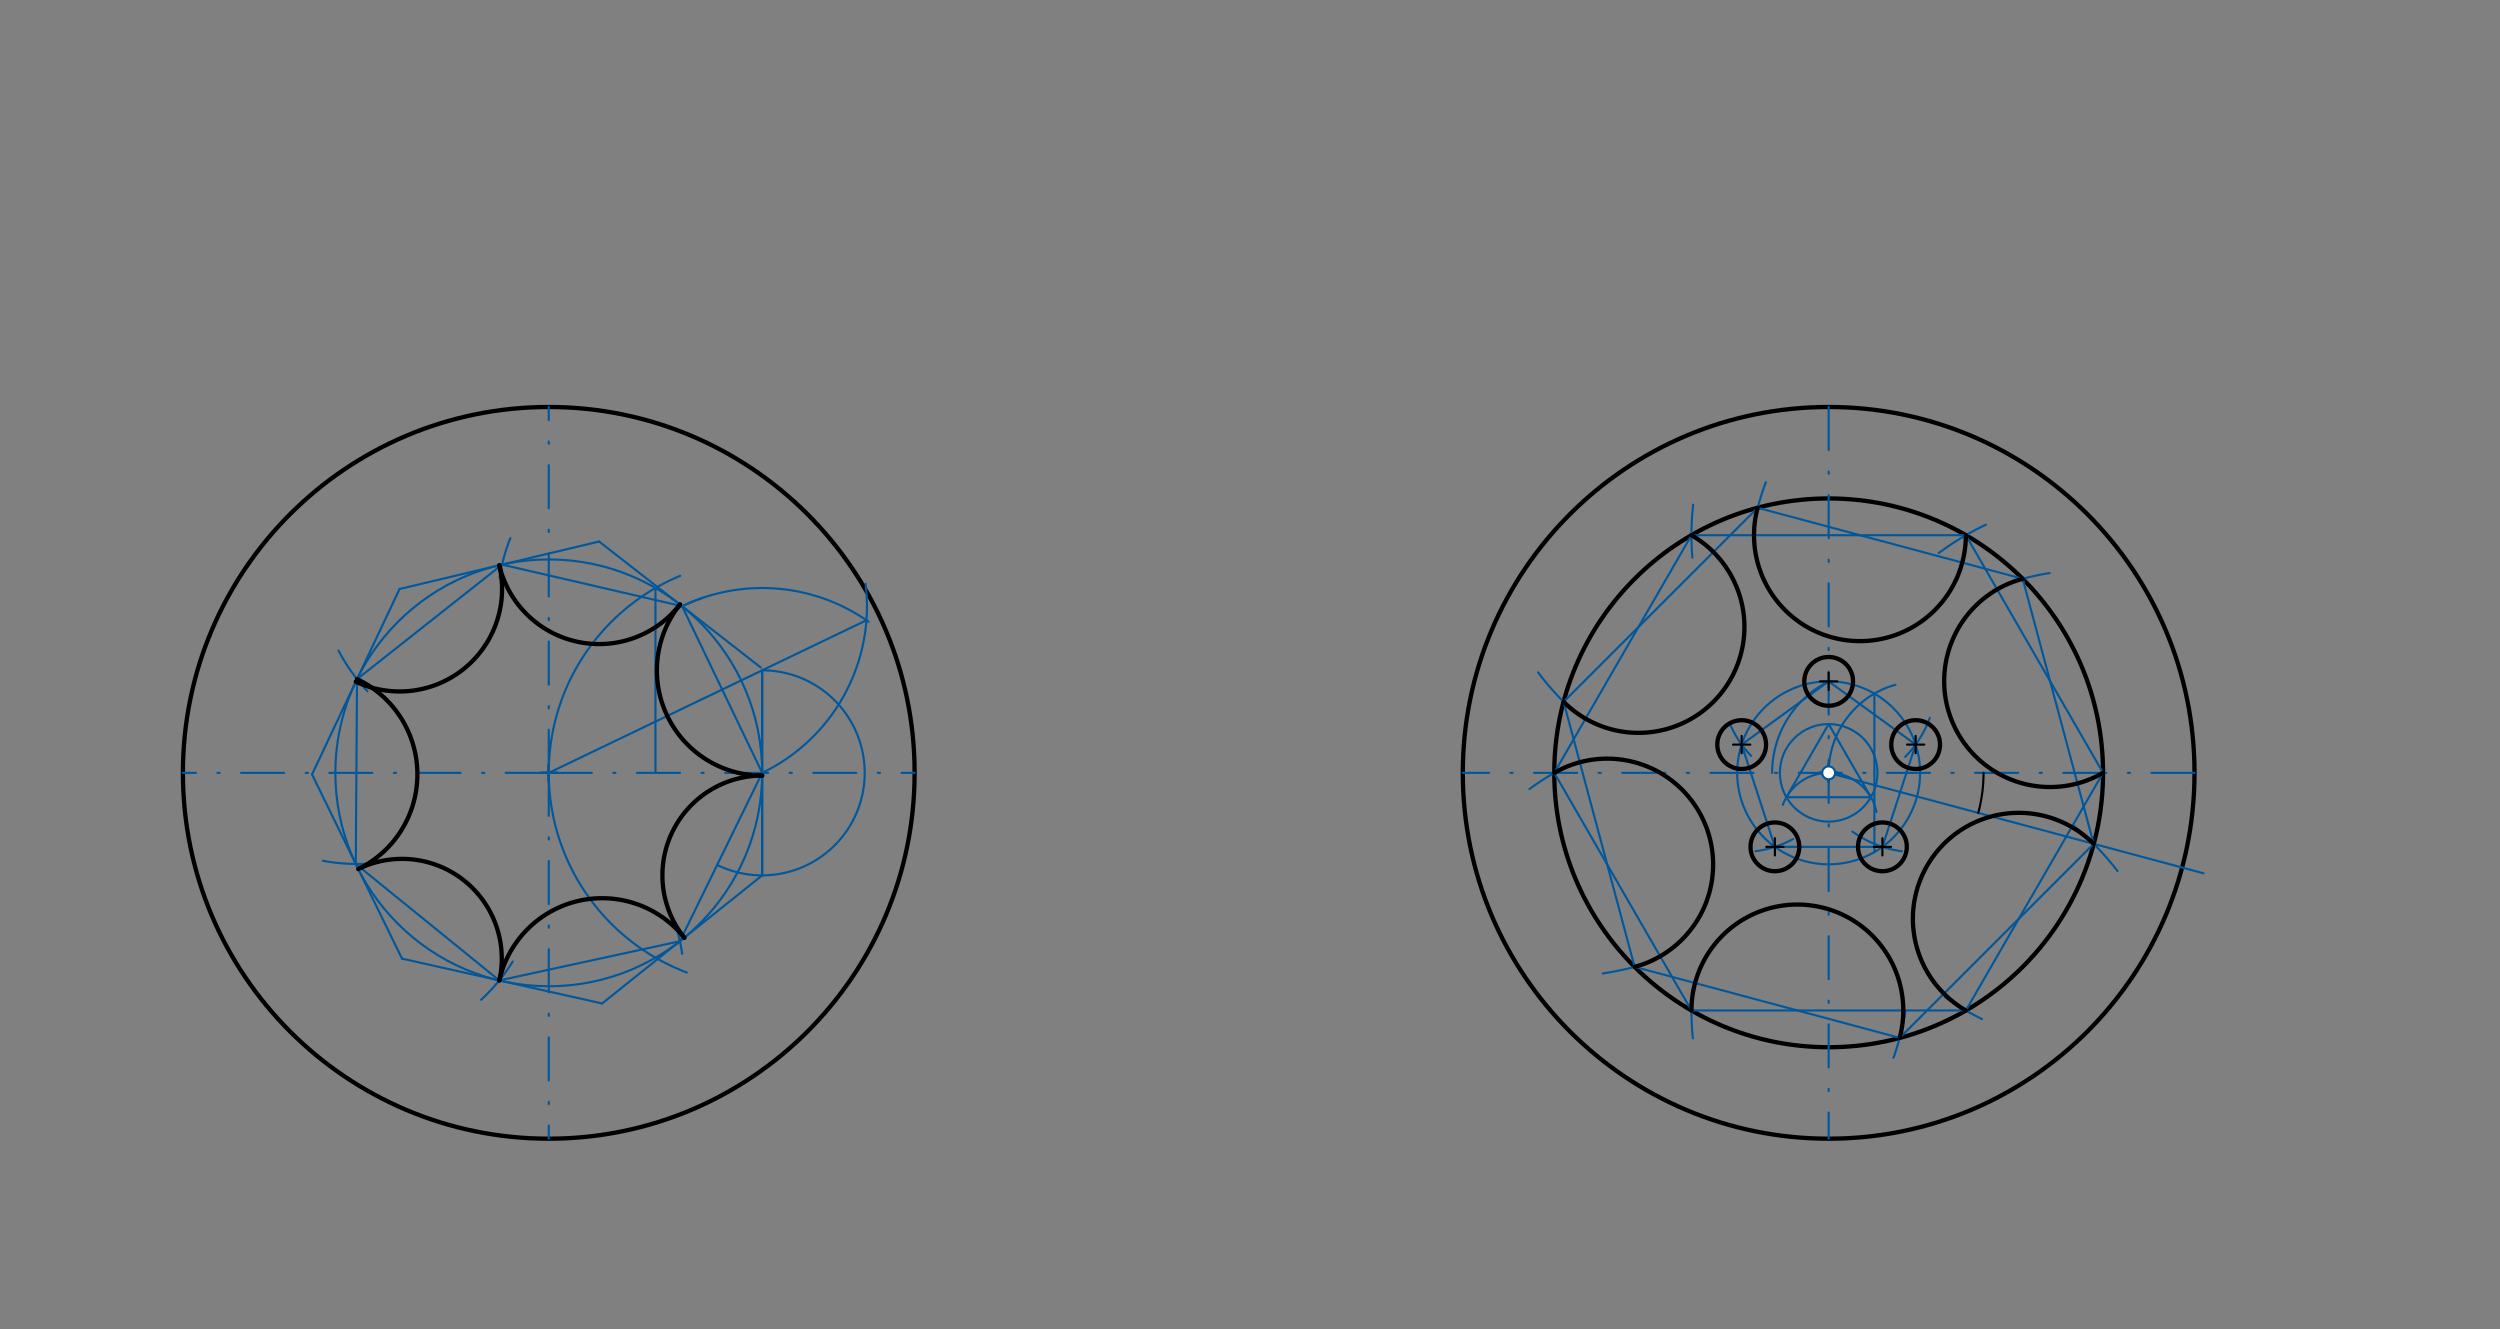 <svg xmlns="http://www.w3.org/2000/svg" class="svg--1it" height="100%" preserveAspectRatio="xMidYMid meet" viewBox="0 0 1162.205 617.953" width="100%"><rect x="0" y="0" width="1162.205" height="617.953" fill="#808080" stroke="none"/><defs><marker id="marker-arrow" markerHeight="16" markerUnits="userSpaceOnUse" markerWidth="24" orient="auto-start-reverse" refX="24" refY="4" viewBox="0 0 24 8"><path d="M 0 0 L 24 4 L 0 8 z" stroke="inherit"></path></marker></defs><g class="aux-layer--1FB"></g><g class="main-layer--3Vd"><g class="element--2qn"><g class="center--1s5"><line x1="251.109" y1="359.281" x2="259.109" y2="359.281" stroke="#000000" stroke-width="1" stroke-linecap="round"></line><line x1="255.109" y1="355.281" x2="255.109" y2="363.281" stroke="#000000" stroke-width="1" stroke-linecap="round"></line><circle class="hit--230" cx="255.109" cy="359.281" r="4" stroke="none" fill="transparent"></circle></g><circle cx="255.109" cy="359.281" fill="none" r="170.079" stroke="#000000" stroke-dasharray="none" stroke-width="2"></circle></g><g class="element--2qn"><g class="center--1s5"><line x1="251.109" y1="359.281" x2="259.109" y2="359.281" stroke="#01579B" stroke-width="1" stroke-linecap="round"></line><line x1="255.109" y1="355.281" x2="255.109" y2="363.281" stroke="#01579B" stroke-width="1" stroke-linecap="round"></line><circle class="hit--230" cx="255.109" cy="359.281" r="4" stroke="none" fill="transparent"></circle></g><circle cx="255.109" cy="359.281" fill="none" r="99.213" stroke="#01579B" stroke-dasharray="none" stroke-width="1"></circle></g><g class="element--2qn"><line stroke="#01579B" stroke-dasharray="20, 10, 1, 10" stroke-linecap="round" stroke-width="1" x1="255.109" x2="425.188" y1="359.281" y2="359.281"></line></g><g class="element--2qn"><line stroke="#01579B" stroke-dasharray="20, 10, 1, 10" stroke-linecap="round" stroke-width="1" x1="255.109" x2="85.031" y1="359.281" y2="359.281"></line></g><g class="element--2qn"><line stroke="#01579B" stroke-dasharray="20, 10, 1, 10" stroke-linecap="round" stroke-width="1" x1="255.109" x2="255.109" y1="359.281" y2="189.203"></line></g><g class="element--2qn"><line stroke="#01579B" stroke-dasharray="20, 10, 1, 10" stroke-linecap="round" stroke-width="1" x1="255.109" x2="255.109" y1="359.281" y2="529.36"></line></g><g class="element--2qn"><path d="M 316.193 267.688 A 99.213 99.213 0 0 0 319.29 452.103" fill="none" stroke="#01579B" stroke-dasharray="none" stroke-linecap="round" stroke-width="1"></path></g><g class="element--2qn"><line stroke="#01579B" stroke-dasharray="none" stroke-linecap="round" stroke-width="1" x1="304.716" x2="304.716" y1="273.361" y2="359.281"></line></g><g class="element--2qn"><path d="M 326.966 277.832 A 85.921 85.921 0 0 0 312.516 284.217" fill="none" stroke="#01579B" stroke-dasharray="none" stroke-linecap="round" stroke-width="1"></path></g><g class="element--2qn"><path d="M 237.246 250.163 A 85.921 85.921 0 0 0 232.243 268.46" fill="none" stroke="#01579B" stroke-dasharray="none" stroke-linecap="round" stroke-width="1"></path></g><g class="element--2qn"><path d="M 157.334 302.414 A 85.921 85.921 0 0 0 170.775 321.291" fill="none" stroke="#01579B" stroke-dasharray="none" stroke-linecap="round" stroke-width="1"></path></g><g class="element--2qn"><path d="M 176.154 401.033 A 85.921 85.921 0 0 1 150.131 400.166" fill="none" stroke="#01579B" stroke-dasharray="none" stroke-linecap="round" stroke-width="1"></path></g><g class="element--2qn"><path d="M 238.358 447.006 A 85.921 85.921 0 0 1 223.649 464.791" fill="none" stroke="#01579B" stroke-dasharray="none" stroke-linecap="round" stroke-width="1"></path></g><g class="element--2qn"><path d="M 313.886 429.455 A 85.921 85.921 0 0 1 317.122 443.393" fill="none" stroke="#01579B" stroke-dasharray="none" stroke-linecap="round" stroke-width="1"></path></g><g class="element--2qn"><line stroke="#01579B" stroke-dasharray="none" stroke-linecap="round" stroke-width="1" x1="354.322" x2="317.117" y1="359.281" y2="281.833"></line></g><g class="element--2qn"><line stroke="#01579B" stroke-dasharray="none" stroke-linecap="round" stroke-width="1" x1="317.117" x2="233.406" y1="281.833" y2="262.472"></line></g><g class="element--2qn"><line stroke="#01579B" stroke-dasharray="none" stroke-linecap="round" stroke-width="1" x1="233.406" x2="165.973" y1="262.472" y2="315.718"></line></g><g class="element--2qn"><line stroke="#01579B" stroke-dasharray="none" stroke-linecap="round" stroke-width="1" x1="165.973" x2="165.392" y1="315.718" y2="401.637"></line></g><g class="element--2qn"><line stroke="#01579B" stroke-dasharray="none" stroke-linecap="round" stroke-width="1" x1="165.392" x2="232.1" y1="401.637" y2="455.789"></line></g><g class="element--2qn"><line stroke="#01579B" stroke-dasharray="none" stroke-linecap="round" stroke-width="1" x1="232.1" x2="316.065" y1="455.789" y2="437.56"></line></g><g class="element--2qn"><line stroke="#01579B" stroke-dasharray="none" stroke-linecap="round" stroke-width="1" x1="316.065" x2="354.322" y1="437.56" y2="359.281"></line></g><g class="element--2qn"><path d="M 354.322 359.281 A 85.921 85.921 0 0 0 402.401 271.388" fill="none" stroke="#01579B" stroke-dasharray="none" stroke-linecap="round" stroke-width="1"></path></g><g class="element--2qn"><path d="M 317.117 281.833 A 85.921 85.921 0 0 1 403.774 289.018" fill="none" stroke="#01579B" stroke-dasharray="none" stroke-linecap="round" stroke-width="1"></path></g><g class="element--2qn"><line stroke="#01579B" stroke-dasharray="none" stroke-linecap="round" stroke-width="1" x1="255.109" x2="402.791" y1="359.281" y2="288.337"></line></g><g class="element--2qn"><line stroke="#01579B" stroke-dasharray="none" stroke-linecap="round" stroke-width="1" x1="354.322" x2="354.322" y1="359.281" y2="311.557"></line></g><g class="element--2qn"><path d="M 354.322 311.621 A 47.66 47.66 0 1 1 333.395 402.101" fill="none" stroke="#01579B" stroke-dasharray="none" stroke-linecap="round" stroke-width="1"></path></g><g class="element--2qn"><line stroke="#01579B" stroke-dasharray="none" stroke-linecap="round" stroke-width="1" x1="354.322" x2="354.322" y1="359.281" y2="406.942"></line></g><g class="element--2qn"><line stroke="#01579B" stroke-dasharray="none" stroke-linecap="round" stroke-width="1" x1="354.322" x2="354.322" y1="311.621" y2="406.942"></line></g><g class="element--2qn"><line stroke="#01579B" stroke-dasharray="none" stroke-linecap="round" stroke-width="1" x1="354.322" x2="279.901" y1="406.942" y2="466.503"></line></g><g class="element--2qn"><line stroke="#01579B" stroke-dasharray="none" stroke-linecap="round" stroke-width="1" x1="279.901" x2="186.888" y1="466.503" y2="445.655"></line></g><g class="element--2qn"><line stroke="#01579B" stroke-dasharray="none" stroke-linecap="round" stroke-width="1" x1="186.888" x2="145.06" y1="445.655" y2="360.002"></line></g><g class="element--2qn"><line stroke="#01579B" stroke-dasharray="none" stroke-linecap="round" stroke-width="1" x1="145.06" x2="185.763" y1="360.002" y2="273.809"></line></g><g class="element--2qn"><line stroke="#01579B" stroke-dasharray="none" stroke-linecap="round" stroke-width="1" x1="185.763" x2="278.495" y1="273.809" y2="251.742"></line></g><g class="element--2qn"><line stroke="#01579B" stroke-dasharray="none" stroke-linecap="round" stroke-width="1" x1="278.495" x2="353.688" y1="251.742" y2="310.326"></line></g><g class="element--2qn"><path d="M 165.973 315.718 A 48.974 48.974 0 0 1 166.551 404.009" fill="none" stroke="#000000" stroke-dasharray="none" stroke-linecap="round" stroke-width="2"></path></g><g class="element--2qn"><path d="M 167.639 403.46 A 46.378 46.378 0 0 1 232.144 455.799" fill="none" stroke="#000000" stroke-dasharray="none" stroke-linecap="round" stroke-width="2"></path></g><g class="element--2qn"><path d="M 232.148 455.779 A 48.942 48.942 0 0 1 318.113 435.921" fill="none" stroke="#000000" stroke-dasharray="none" stroke-linecap="round" stroke-width="2"></path></g><g class="element--2qn"><path d="M 318.113 435.921 A 46.378 46.378 0 0 1 354.322 360.563" fill="none" stroke="#000000" stroke-dasharray="none" stroke-linecap="round" stroke-width="2"></path></g><g class="element--2qn"><path d="M 354.322 360.563 A 48.943 48.943 0 0 1 316.116 281.032" fill="none" stroke="#000000" stroke-dasharray="none" stroke-linecap="round" stroke-width="2"></path></g><g class="element--2qn"><path d="M 316.105 281.045 A 47.678 47.678 0 0 1 232.111 262.78" fill="none" stroke="#000000" stroke-dasharray="none" stroke-linecap="round" stroke-width="2"></path></g><g class="element--2qn"><path d="M 232.111 262.78 A 47.642 47.642 0 0 1 165.419 316.889" fill="none" stroke="#000000" stroke-dasharray="none" stroke-linecap="round" stroke-width="2"></path></g><g class="element--2qn"><g class="center--1s5"><line x1="846.109" y1="359.281" x2="854.109" y2="359.281" stroke="#000000" stroke-width="1" stroke-linecap="round"></line><line x1="850.109" y1="355.281" x2="850.109" y2="363.281" stroke="#000000" stroke-width="1" stroke-linecap="round"></line><circle class="hit--230" cx="850.109" cy="359.281" r="4" stroke="none" fill="transparent"></circle></g><circle cx="850.109" cy="359.281" fill="none" r="170.079" stroke="#000000" stroke-dasharray="none" stroke-width="2"></circle></g><g class="element--2qn"><g class="center--1s5"><line x1="846.109" y1="359.281" x2="854.109" y2="359.281" stroke="#000000" stroke-width="1" stroke-linecap="round"></line><line x1="850.109" y1="355.281" x2="850.109" y2="363.281" stroke="#000000" stroke-width="1" stroke-linecap="round"></line><circle class="hit--230" cx="850.109" cy="359.281" r="4" stroke="none" fill="transparent"></circle></g><circle cx="850.109" cy="359.281" fill="none" r="127.559" stroke="#000000" stroke-dasharray="none" stroke-width="2"></circle></g><g class="element--2qn"><g class="center--1s5"><line x1="846.109" y1="359.281" x2="854.109" y2="359.281" stroke="#01579B" stroke-width="1" stroke-linecap="round"></line><line x1="850.109" y1="355.281" x2="850.109" y2="363.281" stroke="#01579B" stroke-width="1" stroke-linecap="round"></line><circle class="hit--230" cx="850.109" cy="359.281" r="4" stroke="none" fill="transparent"></circle></g><circle cx="850.109" cy="359.281" fill="none" r="42.52" stroke="#01579B" stroke-dasharray="none" stroke-width="1"></circle></g><g class="element--2qn"><g class="center--1s5"><line x1="846.109" y1="359.281" x2="854.109" y2="359.281" stroke="#01579B" stroke-width="1" stroke-linecap="round"></line><line x1="850.109" y1="355.281" x2="850.109" y2="363.281" stroke="#01579B" stroke-width="1" stroke-linecap="round"></line><circle class="hit--230" cx="850.109" cy="359.281" r="4" stroke="none" fill="transparent"></circle></g><circle cx="850.109" cy="359.281" fill="none" r="1279.039" stroke="#01579B" stroke-dasharray="20, 10, 1, 10" stroke-width="1"></circle></g><g class="element--2qn"><g class="center--1s5"><line x1="846.109" y1="359.281" x2="854.109" y2="359.281" stroke="#01579B" stroke-width="1" stroke-linecap="round"></line><line x1="850.109" y1="355.281" x2="850.109" y2="363.281" stroke="#01579B" stroke-width="1" stroke-linecap="round"></line><circle class="hit--230" cx="850.109" cy="359.281" r="4" stroke="none" fill="transparent"></circle></g><circle cx="850.109" cy="359.281" fill="none" r="22.677" stroke="#01579B" stroke-dasharray="none" stroke-width="1"></circle></g><g class="element--2qn"><line stroke="#01579B" stroke-dasharray="20, 10, 1, 10" stroke-linecap="round" stroke-width="1" x1="850.109" x2="850.109" y1="189.203" y2="529.36"></line></g><g class="element--2qn"><line stroke="#01579B" stroke-dasharray="20, 10, 1, 10" stroke-linecap="round" stroke-width="1" x1="1020.188" x2="680.031" y1="359.281" y2="359.281"></line></g><g class="element--2qn"><path d="M 850.109 359.281 A 42.52 42.52 0 0 1 881.165 318.336" fill="none" stroke="#01579B" stroke-dasharray="none" stroke-linecap="round" stroke-width="1"></path></g><g class="element--2qn"><line stroke="#01579B" stroke-dasharray="none" stroke-linecap="round" stroke-width="1" x1="871.369" x2="871.369" y1="322.458" y2="396.148"></line></g><g class="element--2qn"><path d="M 850.109 316.762 A 47.538 47.538 0 0 0 823.831 359.281" fill="none" stroke="#01579B" stroke-dasharray="none" stroke-linecap="round" stroke-width="1"></path></g><g class="element--2qn"><path d="M 804.63 337.5 A 49.985 49.985 0 0 0 814.01 351.335" fill="none" stroke="#01579B" stroke-dasharray="none" stroke-linecap="round" stroke-width="1"></path></g><g class="element--2qn"><path d="M 833.535 390.064 A 49.986 49.986 0 0 1 816.037 395.721" fill="none" stroke="#01579B" stroke-dasharray="none" stroke-linecap="round" stroke-width="1"></path></g><g class="element--2qn"><path d="M 897.127 333.731 A 49.986 49.986 0 0 1 885.721 351.839" fill="none" stroke="#01579B" stroke-dasharray="none" stroke-linecap="round" stroke-width="1"></path></g><g class="element--2qn"><path d="M 884.181 395.722 A 49.986 49.986 0 0 1 861.167 386.583" fill="none" stroke="#01579B" stroke-dasharray="none" stroke-linecap="round" stroke-width="1"></path></g><g class="element--2qn"><line stroke="#01579B" stroke-dasharray="none" stroke-linecap="round" stroke-width="1" x1="850.109" x2="809.671" y1="316.762" y2="346.142"></line></g><g class="element--2qn"><line stroke="#01579B" stroke-dasharray="none" stroke-linecap="round" stroke-width="1" x1="809.671" x2="825.118" y1="346.142" y2="393.681"></line></g><g class="element--2qn"><line stroke="#01579B" stroke-dasharray="none" stroke-linecap="round" stroke-width="1" x1="825.118" x2="875.099" y1="393.681" y2="393.682"></line></g><g class="element--2qn"><line stroke="#01579B" stroke-dasharray="none" stroke-linecap="round" stroke-width="1" x1="875.099" x2="890.548" y1="393.682" y2="346.143"></line></g><g class="element--2qn"><line stroke="#01579B" stroke-dasharray="none" stroke-linecap="round" stroke-width="1" x1="890.548" x2="850.109" y1="346.143" y2="316.762"></line></g><g class="element--2qn"><path d="M 828.829 374.122 A 22.677 22.677 0 0 1 872.332 377.439" fill="none" stroke="#01579B" stroke-dasharray="none" stroke-linecap="round" stroke-width="1"></path></g><g class="element--2qn"><line stroke="#01579B" stroke-dasharray="none" stroke-linecap="round" stroke-width="1" x1="850.109" x2="830.47" y1="336.604" y2="370.62"></line></g><g class="element--2qn"><line stroke="#01579B" stroke-dasharray="none" stroke-linecap="round" stroke-width="1" x1="830.47" x2="869.748" y1="370.62" y2="370.62"></line></g><g class="element--2qn"><line stroke="#01579B" stroke-dasharray="none" stroke-linecap="round" stroke-width="1" x1="869.748" x2="850.109" y1="370.62" y2="336.604"></line></g><g class="element--2qn"><path d="M 921.373 473.746 A 127.559 127.559 0 0 1 904.163 463.532" fill="none" stroke="#01579B" stroke-dasharray="none" stroke-linecap="round" stroke-width="1"></path></g><g class="element--2qn"><path d="M 901.273 257.129 A 127.559 127.559 0 0 1 923.222 243.926" fill="none" stroke="#01579B" stroke-dasharray="none" stroke-linecap="round" stroke-width="1"></path></g><g class="element--2qn"><path d="M 786.756 259.228 A 127.559 127.559 0 0 1 787.122 234.619" fill="none" stroke="#01579B" stroke-dasharray="none" stroke-linecap="round" stroke-width="1"></path></g><g class="element--2qn"><path d="M 786.701 460.021 A 127.559 127.559 0 0 0 786.989 482.702" fill="none" stroke="#01579B" stroke-dasharray="none" stroke-linecap="round" stroke-width="1"></path></g><g class="element--2qn"><path d="M 722.55 359.281 A 127.559 127.559 0 0 0 711.022 366.794" fill="none" stroke="#01579B" stroke-dasharray="none" stroke-linecap="round" stroke-width="1"></path></g><g class="element--2qn"><line stroke="#01579B" stroke-dasharray="none" stroke-linecap="round" stroke-width="1" x1="913.889" x2="786.33" y1="248.812" y2="248.812"></line></g><g class="element--2qn"><line stroke="#01579B" stroke-dasharray="none" stroke-linecap="round" stroke-width="1" x1="786.33" x2="722.55" y1="248.812" y2="359.281"></line></g><g class="element--2qn"><line stroke="#01579B" stroke-dasharray="none" stroke-linecap="round" stroke-width="1" x1="722.55" x2="786.33" y1="359.281" y2="469.751"></line></g><g class="element--2qn"><line stroke="#01579B" stroke-dasharray="none" stroke-linecap="round" stroke-width="1" x1="786.33" x2="913.889" y1="469.751" y2="469.751"></line></g><g class="element--2qn"><line stroke="#01579B" stroke-dasharray="none" stroke-linecap="round" stroke-width="1" x1="913.889" x2="977.668" y1="469.751" y2="359.281"></line></g><g class="element--2qn"><line stroke="#01579B" stroke-dasharray="none" stroke-linecap="round" stroke-width="1" x1="977.668" x2="913.889" y1="359.281" y2="248.812"></line></g><g class="element--2qn"><line stroke="#01579B" stroke-dasharray="none" stroke-linecap="round" stroke-width="1" x1="850.109" x2="1024.358" y1="359.281" y2="405.971"></line></g><g class="element--2qn"><path d="M 922.109 359.281 A 72 72 0 0 1 919.656 377.916" fill="none" stroke="#000000" stroke-dasharray="none" stroke-linecap="round" stroke-width="1"></path></g><g class="element--2qn"><path d="M 952.802 266.398 A 127.559 127.559 0 0 0 932.796 271.346" fill="none" stroke="#01579B" stroke-dasharray="none" stroke-linecap="round" stroke-width="1"></path></g><g class="element--2qn"><path d="M 820.904 224.204 A 127.559 127.559 0 0 0 815.898 240.913" fill="none" stroke="#01579B" stroke-dasharray="none" stroke-linecap="round" stroke-width="1"></path></g><g class="element--2qn"><path d="M 715.035 312.587 A 127.559 127.559 0 0 0 730.139 329.396" fill="none" stroke="#01579B" stroke-dasharray="none" stroke-linecap="round" stroke-width="1"></path></g><g class="element--2qn"><path d="M 745.143 452.514 A 127.559 127.559 0 0 0 768.636 446.803" fill="none" stroke="#01579B" stroke-dasharray="none" stroke-linecap="round" stroke-width="1"></path></g><g class="element--2qn"><path d="M 880.266 491.741 A 127.559 127.559 0 0 0 885.836 469.834" fill="none" stroke="#01579B" stroke-dasharray="none" stroke-linecap="round" stroke-width="1"></path></g><g class="element--2qn"><path d="M 984.361 404.89 A 127.559 127.559 0 0 0 964.441 384.214" fill="none" stroke="#01579B" stroke-dasharray="none" stroke-linecap="round" stroke-width="1"></path></g><g class="element--2qn"><line stroke="#01579B" stroke-dasharray="none" stroke-linecap="round" stroke-width="1" x1="940.307" x2="973.322" y1="269.083" y2="392.296"></line></g><g class="element--2qn"><line stroke="#01579B" stroke-dasharray="none" stroke-linecap="round" stroke-width="1" x1="973.322" x2="883.124" y1="392.296" y2="482.494"></line></g><g class="element--2qn"><line stroke="#01579B" stroke-dasharray="none" stroke-linecap="round" stroke-width="1" x1="883.124" x2="759.912" y1="482.494" y2="449.479"></line></g><g class="element--2qn"><line stroke="#01579B" stroke-dasharray="none" stroke-linecap="round" stroke-width="1" x1="759.912" x2="726.897" y1="449.479" y2="326.267"></line></g><g class="element--2qn"><line stroke="#01579B" stroke-dasharray="none" stroke-linecap="round" stroke-width="1" x1="726.897" x2="817.095" y1="326.267" y2="236.069"></line></g><g class="element--2qn"><line stroke="#01579B" stroke-dasharray="none" stroke-linecap="round" stroke-width="1" x1="817.095" x2="940.307" y1="236.069" y2="269.083"></line></g><g class="element--2qn"><path d="M 786.33 469.751 A 49.236 49.236 0 1 1 883.124 482.494" fill="none" stroke="#000000" stroke-dasharray="none" stroke-linecap="round" stroke-width="2"></path></g><g class="element--2qn"><path d="M 913.889 469.751 A 49.236 49.236 0 1 1 973.322 392.296" fill="none" stroke="#000000" stroke-dasharray="none" stroke-linecap="round" stroke-width="2"></path></g><g class="element--2qn"><path d="M 977.668 359.281 A 49.236 49.236 0 1 1 940.307 269.083" fill="none" stroke="#000000" stroke-dasharray="none" stroke-linecap="round" stroke-width="2"></path></g><g class="element--2qn"><path d="M 913.889 248.812 A 49.236 49.236 0 1 1 817.095 236.069" fill="none" stroke="#000000" stroke-dasharray="none" stroke-linecap="round" stroke-width="2"></path></g><g class="element--2qn"><path d="M 786.33 248.812 A 49.236 49.236 0 1 1 726.897 326.267" fill="none" stroke="#000000" stroke-dasharray="none" stroke-linecap="round" stroke-width="2"></path></g><g class="element--2qn"><path d="M 722.55 359.281 A 49.236 49.236 0 1 1 759.912 449.479" fill="none" stroke="#000000" stroke-dasharray="none" stroke-linecap="round" stroke-width="2"></path></g><g class="element--2qn"><g class="center--1s5"><line x1="846.109" y1="316.762" x2="854.109" y2="316.762" stroke="#000000" stroke-width="1" stroke-linecap="round"></line><line x1="850.109" y1="312.762" x2="850.109" y2="320.762" stroke="#000000" stroke-width="1" stroke-linecap="round"></line><circle class="hit--230" cx="850.109" cy="316.762" r="4" stroke="none" fill="transparent"></circle></g><circle cx="850.109" cy="316.762" fill="none" r="11.339" stroke="#000000" stroke-dasharray="none" stroke-width="2"></circle></g><g class="element--2qn"><g class="center--1s5"><line x1="886.548" y1="346.143" x2="894.548" y2="346.143" stroke="#000000" stroke-width="1" stroke-linecap="round"></line><line x1="890.548" y1="342.143" x2="890.548" y2="350.143" stroke="#000000" stroke-width="1" stroke-linecap="round"></line><circle class="hit--230" cx="890.548" cy="346.143" r="4" stroke="none" fill="transparent"></circle></g><circle cx="890.548" cy="346.143" fill="none" r="11.339" stroke="#000000" stroke-dasharray="none" stroke-width="2"></circle></g><g class="element--2qn"><g class="center--1s5"><line x1="871.099" y1="393.682" x2="879.099" y2="393.682" stroke="#000000" stroke-width="1" stroke-linecap="round"></line><line x1="875.099" y1="389.682" x2="875.099" y2="397.682" stroke="#000000" stroke-width="1" stroke-linecap="round"></line><circle class="hit--230" cx="875.099" cy="393.682" r="4" stroke="none" fill="transparent"></circle></g><circle cx="875.099" cy="393.682" fill="none" r="11.339" stroke="#000000" stroke-dasharray="none" stroke-width="2"></circle></g><g class="element--2qn"><g class="center--1s5"><line x1="821.118" y1="393.681" x2="829.118" y2="393.681" stroke="#000000" stroke-width="1" stroke-linecap="round"></line><line x1="825.118" y1="389.681" x2="825.118" y2="397.681" stroke="#000000" stroke-width="1" stroke-linecap="round"></line><circle class="hit--230" cx="825.118" cy="393.681" r="4" stroke="none" fill="transparent"></circle></g><circle cx="825.118" cy="393.681" fill="none" r="11.339" stroke="#000000" stroke-dasharray="none" stroke-width="2"></circle></g><g class="element--2qn"><g class="center--1s5"><line x1="805.671" y1="346.142" x2="813.671" y2="346.142" stroke="#000000" stroke-width="1" stroke-linecap="round"></line><line x1="809.671" y1="342.142" x2="809.671" y2="350.142" stroke="#000000" stroke-width="1" stroke-linecap="round"></line><circle class="hit--230" cx="809.671" cy="346.142" r="4" stroke="none" fill="transparent"></circle></g><circle cx="809.671" cy="346.142" fill="none" r="11.339" stroke="#000000" stroke-dasharray="none" stroke-width="2"></circle></g><g class="element--2qn"><circle cx="850.109" cy="359.281" r="3" stroke="#01579B" stroke-width="1" fill="#ffffff"></circle>}</g></g><g class="snaps-layer--2PT"></g><g class="temp-layer--rAP"></g></svg>